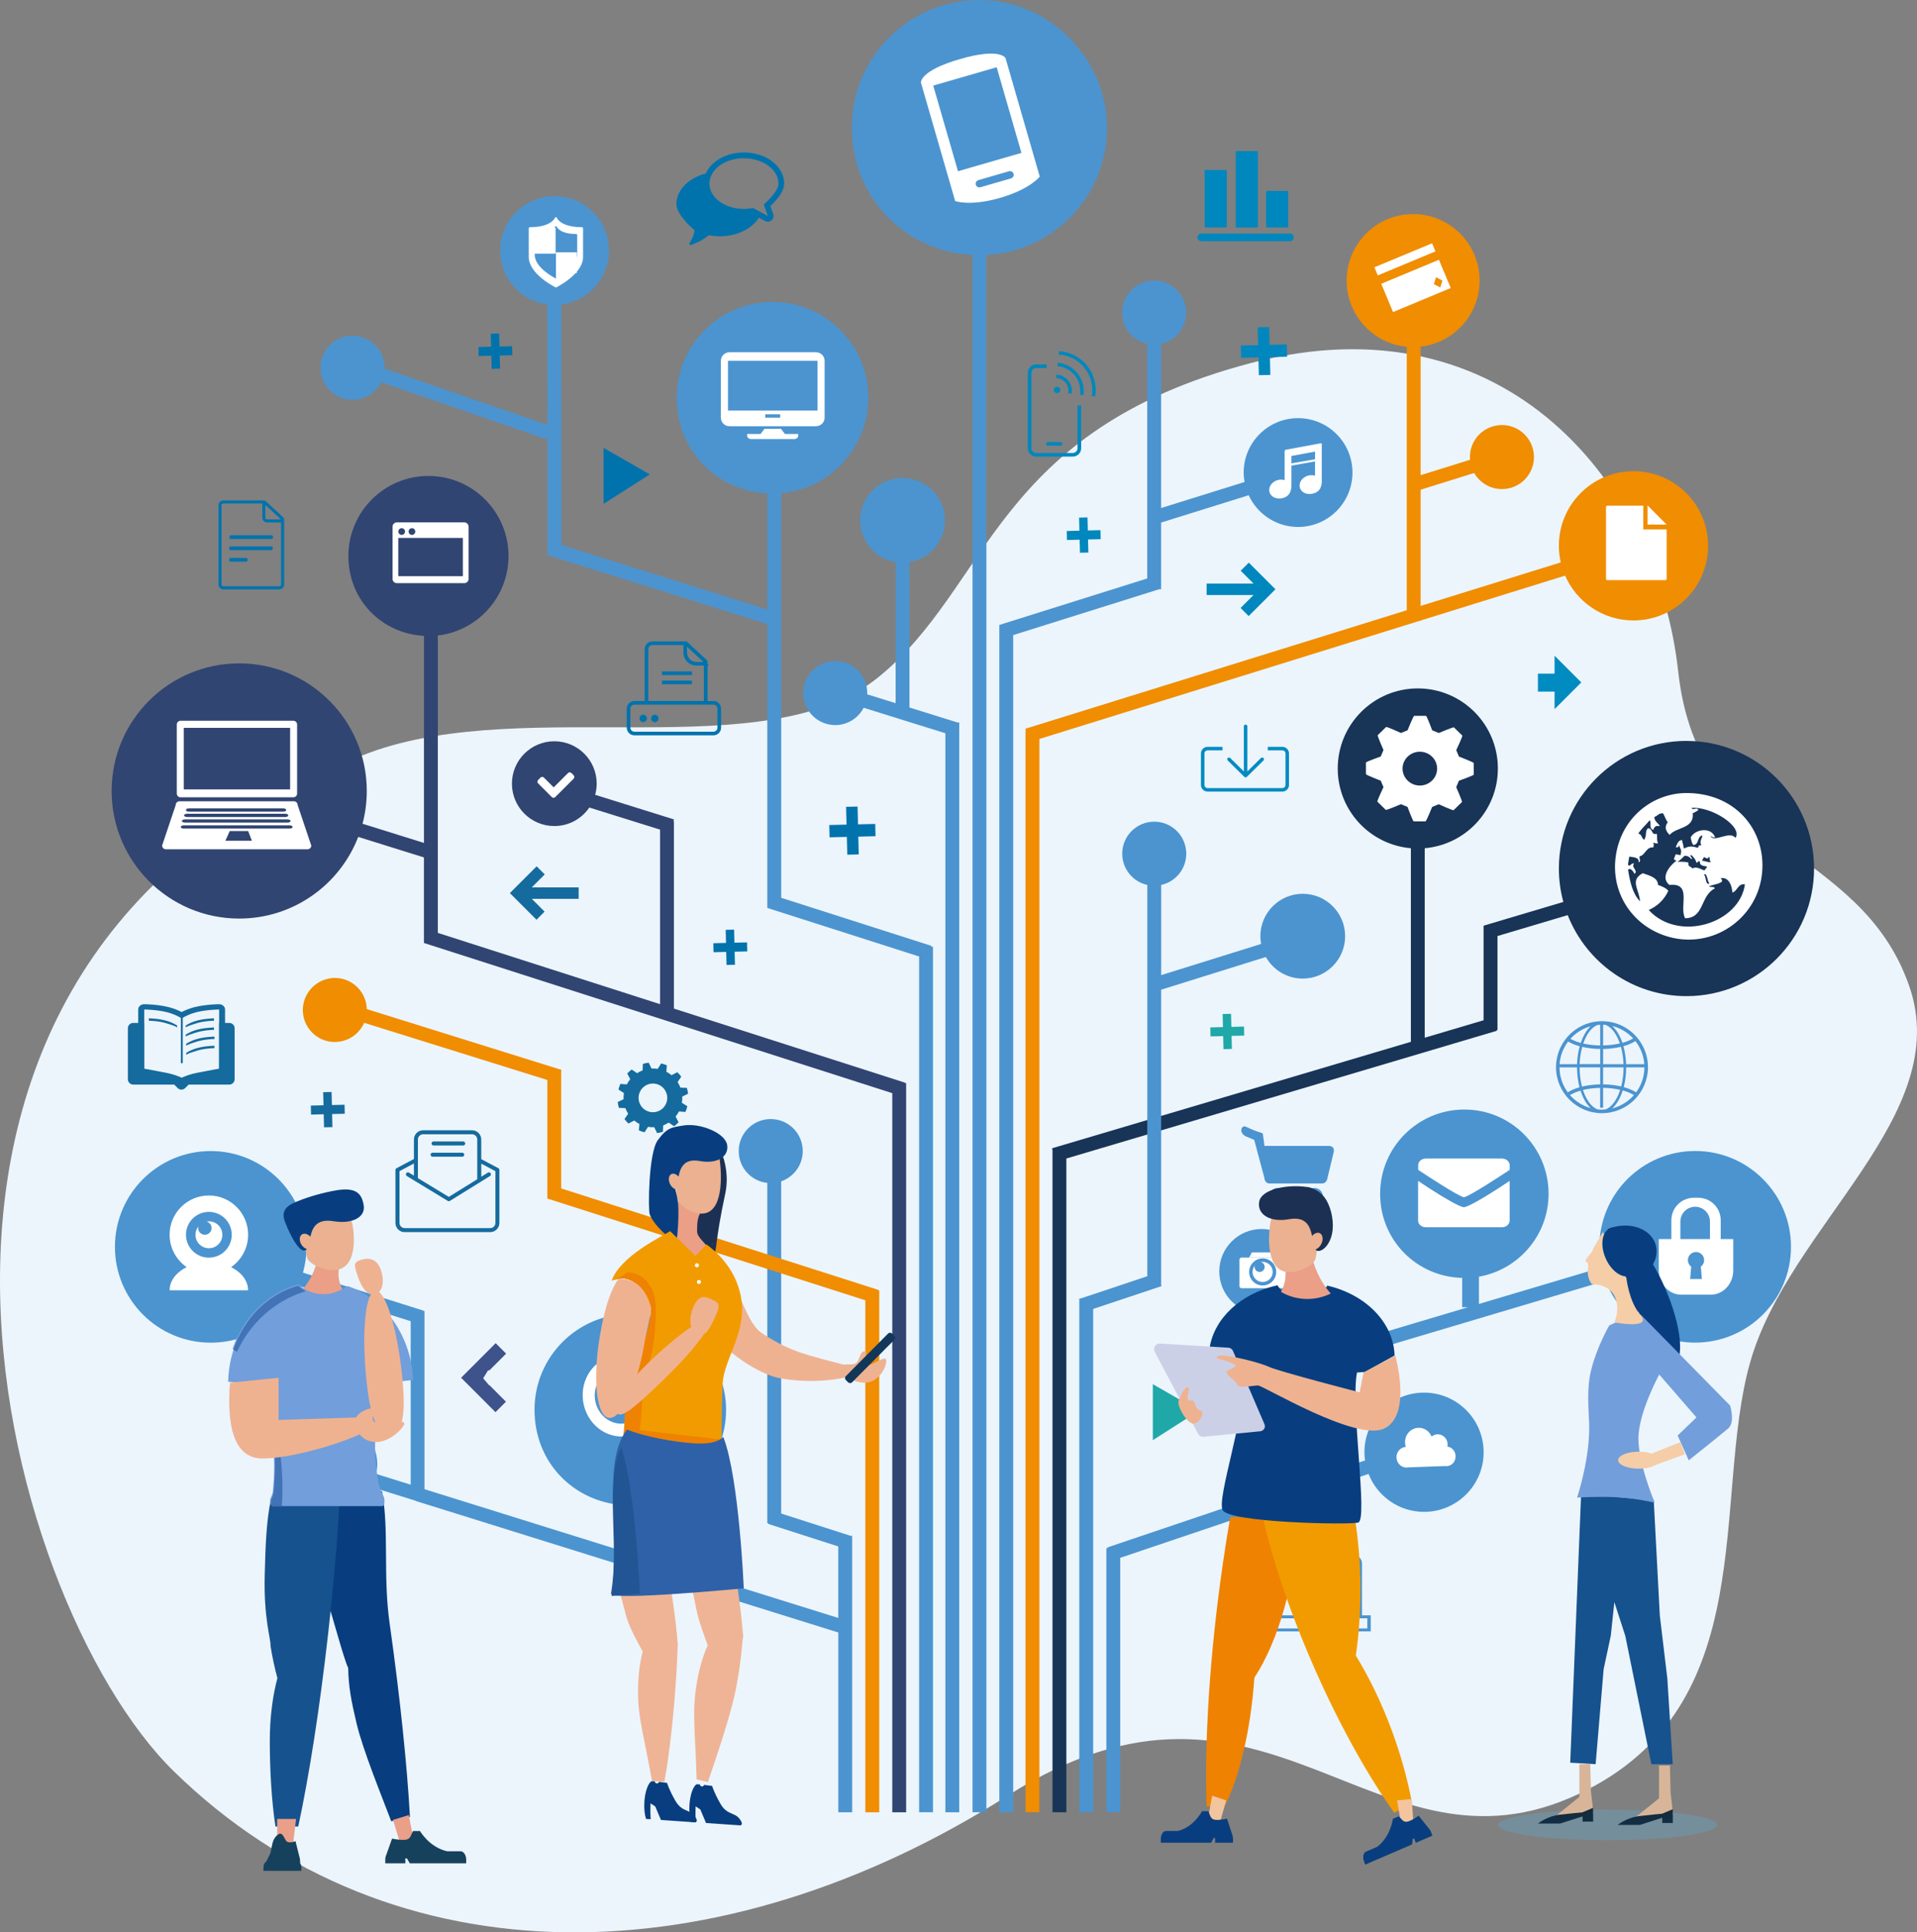 <?xml version="1.0" encoding="UTF-8"?><svg xmlns="http://www.w3.org/2000/svg" xmlns:xlink="http://www.w3.org/1999/xlink" viewBox="0 0 640 644.99"><rect x="0" y="0" width="640" height="644.99" fill="#808080" stroke="none"/><defs><style>.cls-1{fill:#ea9f86;}.cls-2{fill:#f5cda7;}.cls-3{fill:#efb495;}.cls-4{fill:#2f61a8;}.cls-5{fill:url(#Dégradé_sans_nom_5);}.cls-6{fill:#5baedc;opacity:.3;}.cls-7,.cls-8{fill:#0087bd;}.cls-7,.cls-9,.cls-10{mix-blend-mode:multiply;}.cls-11{fill:#20a8a8;}.cls-12{fill:#ecf5fc;}.cls-13{fill:#083e7f;}.cls-14{fill:#ef8200;}.cls-15{fill:url(#Dégradé_sans_nom_5-2);}.cls-16{isolation:isolate;}.cls-17{fill:#13375b;}.cls-18{fill:#ea9f88;}.cls-19{fill:#729edb;}.cls-20{fill:#ebb190;}.cls-21{fill:#fff;}.cls-22{fill:#ccd0e7;}.cls-23{fill:#f2c59f;}.cls-24{fill:#0073ad;}.cls-9{fill:#3e528c;}.cls-10,.cls-25{fill:#4b94d0;}.cls-26{fill:#008bc1;}.cls-27{fill:#314572;}.cls-28{opacity:.7;}.cls-29{fill:#efb290;}.cls-30{fill:#16415d;}.cls-31{fill:#f29b00;}.cls-32{fill:#d8b598;}.cls-33{fill:#183457;}.cls-34{fill:#225593;}.cls-35{fill:#1c3054;}.cls-36{fill:#efb291;}.cls-37{fill:#156b9e;}.cls-38{fill:#16528e;}.cls-39{fill:#f08d00;}</style><linearGradient id="Dégradé_sans_nom_5" x1="549.27" y1="609.13" x2="549.27" y2="603.88" gradientUnits="userSpaceOnUse"><stop offset="0" stop-color="#132e47"/><stop offset="1" stop-color="#132a38"/></linearGradient><linearGradient id="Dégradé_sans_nom_5-2" x1="522.68" y1="608.67" x2="522.68" y2="603.42" xlink:href="#Dégradé_sans_nom_5"/></defs><g class="cls-16"><g id="_レイヤー_2"><g id="_レイヤー_1-2"><path class="cls-12" d="M58.02,591.22C-.08,534.42-60.37,318.69,123.4,251.22c52.73-19.36,132.25,5.2,169.75-25.1,37.51-30.31,38.53-82.26,124.25-104.89,85.72-22.63,136.12,41.18,142.86,102.8,6.75,61.63,60.42,57.44,77.1,104.96,15.25,43.46-40.14,80.16-53.05,125.69-12.91,45.53,4.44,114.92-57.12,144.04-68.58,32.44-103.85-54.62-190.63.54-95.9,60.96-205.27,63.59-278.55-8.05"/><path class="cls-25" d="M70.37,448.16c13.04,0,24.26-7.81,29.23-19.01l37.51,11.83v54.58l-11.57-3.61c.26-1.07.41-2.18.41-3.33,0-7.82-6.34-14.15-14.15-14.15s-14.15,6.34-14.15,14.15,6.34,14.15,14.15,14.15c5.01,0,9.4-2.61,11.92-6.54l15.04,4.69-.02.06,75.01,23.41.04-.12,66.09,20.63v60.01h4.63v-92.3h-.6l-23.11-7.42v-110.89c4.19-1.45,7.2-5.41,7.2-10.09,0-5.9-4.78-10.69-10.69-10.69s-10.69,4.78-10.69,10.69c0,5.52,4.18,10.05,9.54,10.62v113.59h.4l-.08.24,23.38,7.51v23.87l-67.3-21v-16.61c16.67-1.1,29.85-14.95,29.85-31.9s-14.32-31.98-31.98-31.98-31.98,14.32-31.98,31.98,12.99,30.59,29.48,31.87v15.33l-66.21-20.67v-59.49h-.32l.03-.09-40.28-12.7c.76-2.74,1.18-5.62,1.18-8.6,0-17.66-14.32-31.98-31.98-31.98s-31.98,14.32-31.98,31.98,14.32,31.98,31.98,31.98Z"/><path class="cls-39" d="M111.8,347.78c4.37,0,8.13-2.63,9.78-6.39l61.15,19.09v39.57l106.18,33.97v170.89h4.63v-174.18h-.24l.05-.15-106-33.9v-39.11l.14-.45-65.03-20.3c-.15-5.77-4.86-10.4-10.67-10.4s-10.69,4.78-10.69,10.69,4.78,10.69,10.69,10.69Z"/><path class="cls-25" d="M324.68,85.12v519.78h4.63V85.12c22.45-1.2,40.28-19.78,40.28-42.53S350.52,0,327,0s-42.59,19.07-42.59,42.59,17.83,41.32,40.28,42.53Z"/><path class="cls-25" d="M310.89,316l.09-.28-50.17-16.05v-94.58l.05-.17-.05-.02v-40.29c16.3-1.47,29.08-15.16,29.08-31.84,0-17.66-14.32-31.98-31.98-31.98s-31.98,14.32-31.98,31.98,13.39,31.03,30.24,31.93v38.75l-68.71-21.54-.11-80.26c8.99-1.09,15.96-8.73,15.96-18.01,0-10.03-8.13-18.16-18.16-18.16s-18.16,8.13-18.16,18.16c0,9.21,6.86,16.79,15.74,17.98l.05,40.23-54.4-18.81c0-.1.01-.19.01-.29,0-5.9-4.78-10.69-10.69-10.69s-10.69,4.78-10.69,10.69,4.78,10.69,10.69,10.69c4.17,0,7.78-2.4,9.54-5.89l55.33,19.13.21-.6.05,38.42h.04s-.24.76-.24.76l73.53,23.05v94.66h.16l-.04.12,50.57,16.17v285.63h4.63v-288.9h-.6Z"/><path class="cls-25" d="M319.6,241.13l-15.97-4.98v-48.51c6.71-1.11,11.84-6.92,11.84-13.95,0-7.82-6.34-14.15-14.15-14.15s-14.15,6.34-14.15,14.15c0,7.02,5.12,12.84,11.84,13.95v47.07l-9.49-2.96c0-.14.02-.28.02-.42,0-5.9-4.78-10.69-10.69-10.69s-10.69,4.78-10.69,10.69,4.78,10.69,10.69,10.69c4.13,0,7.71-2.35,9.49-5.78l27.28,8.51v360.16h4.63V241.13h-.64Z"/><path class="cls-27" d="M119.58,279.34l21.95,6.85v28.27h.06l-.09.28,156.39,50.14v240.03h4.63v-243.39h-.35l.04-.12-77.22-24.75v-62.51h-.17l.2-.63-26.32-8.22c.32-1.19.51-2.43.51-3.72,0-7.82-6.34-14.15-14.15-14.15s-14.15,6.34-14.15,14.15,6.34,14.15,14.15,14.15c4.86,0,9.14-2.45,11.69-6.18l23.61,7.37v58.26l-74.19-23.79v-99.26c13.28-1.55,23.6-12.83,23.6-26.53,0-14.76-11.97-26.73-26.73-26.73s-26.73,11.97-26.73,26.73,11.17,25.87,25.23,26.65v69.11l-20.51-6.4c.92-3.49,1.42-7.15,1.42-10.94,0-23.52-19.07-42.59-42.59-42.59s-42.59,19.07-42.59,42.59,19.07,42.59,42.59,42.59c18.11,0,33.58-11.31,39.73-27.25Z"/><path class="cls-33" d="M563.03,247.3c-23.52,0-42.59,19.07-42.59,42.59,0,3.86.52,7.6,1.49,11.16l-26.41,7.86v.05s-.22,0-.22,0v31.58l-19.65,5.83v-63.25c13.68-1.18,24.42-12.63,24.42-26.61,0-14.76-11.97-26.73-26.73-26.73s-26.73,11.97-26.73,26.73c0,13.98,10.74,25.44,24.42,26.61v64.62l-119.81,35.54.2.68h-.04v220.94h4.63v-218.21l143.66-42.62-.07-.22h.34v-31.42l23.45-6.98c6.21,15.83,21.62,27.04,39.65,27.04,23.52,0,42.59-19.07,42.59-42.59s-19.07-42.59-42.59-42.59Z"/><path class="cls-25" d="M364.96,436.9l22.83-7.62-.13-.4v-98.54l34.95-10.91c2.43,4.3,7.03,7.2,12.32,7.2,7.82,0,14.15-6.34,14.15-14.15s-6.34-14.15-14.15-14.15-14.15,6.34-14.15,14.15c0,.89.09,1.75.25,2.59l-33.36,10.41v-30.1c4.79-1.06,8.37-5.32,8.37-10.43,0-5.9-4.78-10.69-10.69-10.69s-10.69,4.78-10.69,10.69c0,5.11,3.58,9.37,8.37,10.43v130.6l-22.26,7.43h0s-.44,0-.44,0v171.48h4.63v-168Z"/><path class="cls-25" d="M338.26,211.98l48.72-15.3h.67v-22.26l29.23-9.12c2.87,6.24,9.17,10.59,16.49,10.59,10.03,0,18.16-8.13,18.16-18.16s-8.13-18.16-18.16-18.16-18.16,8.13-18.16,18.16c0,1.08.11,2.13.29,3.15l-27.85,8.69v-54.79c4.79-1.06,8.37-5.32,8.37-10.43,0-5.9-4.78-10.69-10.69-10.69s-10.69,4.78-10.69,10.69c0,5.11,3.58,9.37,8.37,10.43v78.3l-48.93,15.37.03.09h-.48v396.38h4.63V211.98Z"/><path class="cls-39" d="M545.34,157.27c-13.76,0-24.91,11.15-24.91,24.91,0,1.91.23,3.76.64,5.54l-46.79,14.53v-38.79l17.89-5.58c1.84,3.21,5.3,5.37,9.26,5.37,5.9,0,10.69-4.78,10.69-10.69s-4.78-10.69-10.69-10.69-10.69,4.78-10.69,10.69c0,.3.02.6.05.9l-16.51,5.15v-42.91c11.08-1.24,19.7-10.64,19.7-22.05,0-12.26-9.94-22.2-22.2-22.2s-22.2,9.94-22.2,22.2c0,11.54,8.81,21.02,20.07,22.09v87.95l-127.36,39.56.2.63h-.11v361.01h4.63V246.65l126.83-39.4h.45v-.14l48.23-14.98c3.84,8.8,12.61,14.96,22.83,14.96,13.76,0,24.91-11.15,24.91-24.91s-11.15-24.91-24.91-24.91Z"/><polygon class="cls-24" points="201.52 149.5 216.94 158.34 201.52 168.18 201.52 149.5"/><polygon class="cls-37" points="193.19 296.19 177.54 296.19 181.87 291.86 179.16 289.16 172.92 295.39 172.92 295.39 170.22 298.1 179.12 306.99 181.82 304.29 177.54 300.01 193.19 300.01 193.19 296.19"/><polygon class="cls-11" points="384.88 462.01 400.29 470.86 384.88 480.7 384.88 462.01"/><polygon class="cls-8" points="402.84 198.61 418.49 198.61 414.17 202.93 416.87 205.63 423.11 199.4 423.11 199.4 425.81 196.69 416.92 187.8 414.21 190.5 418.49 194.78 402.84 194.78 402.84 198.61"/><polygon class="cls-9" points="165.42 471.36 168.91 467.86 163.39 462.34 163.26 462.34 161.31 460.05 162.94 457.4 163.39 457.4 168.97 451.82 165.48 448.33 157.43 456.38 157.43 456.38 153.94 459.87 165.42 471.36"/><polygon class="cls-26" points="519 224.85 513.44 224.85 513.44 230.85 519 230.85 519 236.7 527.92 227.78 519 218.86 519 224.85"/><path class="cls-25" d="M454.72,521.88c0-1.57-1.33-2.9-2.9-2.9h-26.84c-1.57,0-2.9,1.33-2.9,2.9v17.29h-2.69v5.36h38.24v-5.36h-2.91v-17.29ZM423.35,521.88c0-.9.73-1.63,1.63-1.63h26.84c.9,0,1.63.73,1.63,1.63v17.29h-12.44v1.34h-5.02v-1.34h-12.66v-17.29ZM456.49,540.16v3.39h-36.05v-3.39h14.7v1.34h6.64v-1.34h14.71Z"/><path class="cls-24" d="M88.77,167.32c-.19-.17-.44-.27-.69-.27h-13.55c-.88,0-1.59.71-1.59,1.59v26.49c0,.88.71,1.59,1.59,1.59h18.74c.88,0,1.59-.71,1.59-1.59v-21.73c0-.28-.12-.56-.33-.75l-5.76-5.32ZM88.6,168.55l5.2,4.81h-4.64c-.31,0-.57-.26-.57-.57v-4.25ZM93.27,195.69h-18.74c-.31,0-.57-.26-.57-.57v-26.49c0-.31.26-.57.57-.57h13.05v4.73c0,.88.71,1.59,1.59,1.59h4.67v20.74c0,.31-.26.57-.57.57Z"/><path class="cls-24" d="M90.69,178.66h-13.62c-.26,0-.48.28-.48.62s.21.62.48.62h13.62c.26,0,.48-.28.48-.62s-.21-.62-.48-.62Z"/><path class="cls-24" d="M90.59,182.39h-13.62c-.26,0-.48.28-.48.62s.21.62.48.62h13.62c.26,0,.48-.28.48-.62s-.21-.62-.48-.62Z"/><path class="cls-24" d="M82.2,186.23h-5.22c-.26,0-.48.28-.48.62s.21.62.48.62h5.22c.26,0,.48-.28.48-.62s-.21-.62-.48-.62Z"/><path class="cls-37" d="M144.74,382.34h9.91c.37,0,.67-.3.67-.67s-.3-.67-.67-.67h-9.91c-.37,0-.67.3-.67.67s.3.67.67.67Z"/><path class="cls-37" d="M144.42,386.09h9.91c.37,0,.67-.3.67-.67s-.3-.67-.67-.67h-9.91c-.37,0-.67.3-.67.67s.3.67.67.67Z"/><path class="cls-37" d="M135.1,411.26h28.55c1.7,0,3.08-1.38,3.08-3.08v-17.67c0-.25-.14-.48-.36-.59l-5.7-3.02v-6.56c0-1.7-1.38-3.08-3.08-3.08h-16.32c-1.7,0-3.08,1.38-3.08,3.08v6.51l-5.81,3.08c-.22.12-.36.34-.36.59v17.67c0,1.7,1.38,3.08,3.08,3.08ZM141.27,378.6h16.32c.96,0,1.74.78,1.74,1.74v13.27l-9.5,5.89-10.31-6.26v-12.9c0-.96.78-1.74,1.74-1.74ZM133.36,390.91l4.83-2.56v4.06l-1.66-1.01c-.32-.19-.73-.09-.92.22-.19.32-.09.73.22.92l13.66,8.3c.11.06.23.1.35.1s.24-.03.35-.1l13.39-8.3c.31-.19.41-.61.22-.92-.19-.31-.61-.41-.92-.22l-2.2,1.37v-4.36l4.72,2.5v17.27c0,.96-.78,1.74-1.74,1.74h-28.55c-.96,0-1.74-.78-1.74-1.74v-17.27Z"/><path class="cls-24" d="M238.17,233.98h-1.95v-11.82h.41c-.13-.23-.27-.45-.41-.67v-.67c0-.17-.07-.33-.2-.45l-6.59-6.11c-.11-.1-.26-.16-.41-.16h-11.24c-1.41,0-2.56,1.15-2.56,2.56v17.31h-3.42c-1.41,0-2.56,1.15-2.56,2.56v6.35c0,1.41,1.15,2.56,2.56,2.56h26.38c1.41,0,2.56-1.15,2.56-2.56v-6.35c0-1.41-1.15-2.56-2.56-2.56ZM234.84,220.94h-2.32c-1.73,0-3.14-1.41-3.14-3.14v-1.91l5.46,5.06ZM216.44,216.66c0-.74.6-1.34,1.34-1.34h10.38v2.47c0,2.41,1.96,4.36,4.36,4.36h2.47v11.82h-18.56v-17.31ZM239.52,242.89c0,.74-.6,1.34-1.34,1.34h-26.38c-.74,0-1.34-.6-1.34-1.34v-6.35c0-.74.6-1.34,1.34-1.34h26.38c.74,0,1.34.6,1.34,1.34v6.35Z"/><path class="cls-24" d="M214.74,238.55c-.69,0-1.25.56-1.25,1.25s.56,1.25,1.25,1.25,1.24-.56,1.24-1.25-.56-1.25-1.24-1.25Z"/><path class="cls-24" d="M218.61,238.55c-.69,0-1.24.56-1.24,1.25s.56,1.25,1.24,1.25,1.25-.56,1.25-1.25-.56-1.25-1.25-1.25Z"/><rect class="cls-24" x="221" y="224.11" width="10.01" height="1.22"/><rect class="cls-24" x="221" y="227.17" width="10.01" height="1.22"/><path class="cls-25" d="M547.05,346.93c-2.94-3.86-7.39-6.07-12.22-6.07s-9.36,2.25-12.3,6.17h0s-.11.16-.11.16c-1.92,2.64-2.94,5.76-2.94,9.02,0,8.47,6.89,15.35,15.35,15.35s15.35-6.89,15.35-15.35c0-3.36-1.07-6.55-3.09-9.23l-.04-.05ZM539.15,342.71c2.21.71,4.24,1.97,5.87,3.66l.22.23-.27.16c-.33.19-.68.36-1.06.53-.62.27-1.3.52-2.03.73l-.22.06-.08-.22c-.29-.82-.62-1.59-.99-2.29-.5-.96-1.07-1.78-1.69-2.46l-.62-.68.87.28ZM535.21,342.03h.25c.13.02.25.02.38.03h.06c1.47.49,2.82,1.84,3.9,3.9.33.62.63,1.31.9,2.05l.09.26-.27.06c-1.58.35-3.28.55-5.06.6h-.25s0-6.91,0-6.91ZM535.21,350.13h.24c1.92-.06,3.76-.28,5.47-.67l.23-.05.06.23c.44,1.66.71,3.44.79,5.31v.26s-6.79,0-6.79,0v-5.07ZM535.21,356.27h6.82v.25c-.03,2.07-.27,4.06-.73,5.89l-.06.23-.23-.05c-1.74-.39-3.61-.61-5.57-.65h-.24v-5.67ZM533.4,342.11h.06c.17-.03.34-.04.51-.05l.26-.02v6.91h-.25c-1.8-.04-3.52-.24-5.13-.58l-.27-.06.09-.26c.27-.75.57-1.45.91-2.08,1.06-2.02,2.38-3.35,3.82-3.86ZM527.38,355.2v-.26c.09-1.86.36-3.63.8-5.28l.06-.23.23.05c1.73.38,3.59.6,5.53.63h.24v5.07h-6.85ZM534.23,356.27v5.67h-.24c-1.98.06-3.86.29-5.6.69l-.23.05-.06-.23c-.46-1.85-.71-3.85-.73-5.94v-.25s6.87,0,6.87,0ZM524.5,346.51c1.56-1.66,3.5-2.93,5.64-3.68l.88-.31-.62.7c-.58.65-1.11,1.44-1.58,2.34-.37.71-.71,1.49-1,2.32l-.08.22-.22-.06c-.78-.22-1.51-.48-2.16-.77-.27-.12-.54-.25-.79-.38l-.28-.15.22-.23ZM520.7,354.93c.23-2.56,1.16-5.02,2.69-7.1l.13-.17.19.11c.37.21.76.4,1.17.58.69.3,1.46.58,2.28.81l.23.07-.06.23c-.46,1.72-.73,3.57-.81,5.51v.23h-5.83l.02-.27ZM523.59,364.47l-.19.12-.13-.19c-1.65-2.32-2.55-5.04-2.61-7.89v-.25s5.84,0,5.84,0v.24c.03,2.17.28,4.24.77,6.17l.06.23-.22.07c-.73.22-1.41.47-2.03.74-.53.23-1.02.49-1.46.76ZM530.13,369.58c-2.21-.78-4.21-2.11-5.79-3.84l-.2-.22.26-.15c.35-.2.73-.39,1.13-.57.57-.25,1.21-.48,1.89-.69l.23-.07.08.22c.32.94.68,1.81,1.09,2.59.47.9,1.01,1.69,1.58,2.34l.62.7-.88-.31ZM535.9,370.33h-.06c-.34.04-.69.05-1.02.05-.45,0-.91-.02-1.36-.07h-.06c-1.43-.52-2.75-1.85-3.82-3.87-.38-.72-.72-1.51-1.01-2.37l-.09-.26.26-.06c1.62-.37,3.38-.58,5.23-.63h.25s0,6.62,0,6.62h.98v-6.63h.25c1.82.04,3.57.24,5.19.6l.27.06-.09.26c-.3.88-.64,1.69-1.02,2.42-1.09,2.06-2.44,3.41-3.9,3.89ZM545.29,365.75c-1.67,1.83-3.8,3.2-6.15,3.95l-.87.28.62-.68c.62-.68,1.19-1.5,1.69-2.46.42-.79.79-1.68,1.11-2.65l.07-.22.23.06c.75.22,1.45.47,2.09.75.41.18.8.38,1.16.58l.26.15-.2.22ZM548.99,356.52c-.06,2.85-.97,5.58-2.63,7.9l-.13.19-.19-.12c-.45-.28-.95-.54-1.49-.77-.68-.3-1.43-.57-2.23-.8l-.23-.07.06-.23c.48-1.91.73-3.97.75-6.11v-.24h6.1v.25ZM548.96,355.2h-6.08v-.23c-.09-1.95-.37-3.81-.83-5.54l-.06-.23.23-.07c.77-.23,1.5-.49,2.15-.78.51-.23,1-.47,1.44-.74l.19-.11.13.18c1.6,2.12,2.57,4.63,2.81,7.26l.02.27Z"/><path class="cls-8" d="M349.24,148.15c0,.34.27.61.61.61h4.21c.34,0,.61-.27.61-.61s-.27-.61-.61-.61h-4.21c-.34,0-.61.27-.61.61Z"/><path class="cls-7" d="M353.57,130.99c.47-.37.55-1.04.18-1.51s-1.04-.55-1.51-.18-.55,1.04-.18,1.51c.37.47,1.04.55,1.51.18Z"/><path class="cls-7" d="M357.76,131.42c.27-1.47-.06-3.05-1.06-4.32-1.01-1.28-2.48-1.98-3.99-2.05l-.12,1.14c1.21.04,2.41.59,3.21,1.62.8,1.02,1.06,2.3.82,3.48l1.14.13Z"/><path class="cls-7" d="M353.15,121.07l-.12,1.14c2.22.2,4.36,1.28,5.84,3.17,1.47,1.87,2.02,4.18,1.71,6.37l1.14.13c.35-2.48-.28-5.09-1.94-7.21-1.68-2.14-4.1-3.36-6.61-3.6Z"/><path class="cls-7" d="M353.57,117.2l-.12,1.14c3.29.2,6.48,1.74,8.67,4.53,2.15,2.74,2.91,6.14,2.38,9.33l1.14.13c.56-3.48-.27-7.18-2.62-10.17-2.39-3.04-5.86-4.73-9.45-4.96Z"/><path class="cls-8" d="M359.74,135.36v14.24c0,.88-.71,1.59-1.59,1.59h-12.21c-.88,0-1.59-.71-1.59-1.59v-25.16c0-.88.71-1.59,1.59-1.59h3.45c0-.41.02-.82.06-1.22h-3.51c-1.55,0-2.81,1.26-2.81,2.81v25.16c0,1.55,1.26,2.81,2.81,2.81h12.21c1.55,0,2.81-1.26,2.81-2.81v-14.3c-.35.04-.71.06-1.07.06-.05,0-.1,0-.15,0Z"/><path class="cls-26" d="M415.85,241.85c-.32,0-.58.26-.58.58v15.07l-4.55-4.49c-.23-.23-.6-.22-.83,0-.23.23-.22.6,0,.83l5.55,5.47c.11.11.26.17.41.17s.3-.06.41-.17l5.55-5.47c.23-.23.23-.6,0-.83-.23-.23-.6-.23-.83,0l-4.55,4.49v-15.07c0-.32-.26-.58-.58-.58Z"/><path class="cls-26" d="M428.12,249.28h-4.85v1.17h4.85c.58,0,1.05.47,1.05,1.05v10.5c0,.58-.47,1.05-1.05,1.05h-24.96c-.58,0-1.05-.47-1.05-1.05v-10.5c0-.58.47-1.05,1.05-1.05h4.98v-1.17h-4.98c-1.23,0-2.22,1-2.22,2.22v10.5c0,1.23,1,2.22,2.22,2.22h24.96c1.23,0,2.22-1,2.22-2.22v-10.5c0-1.23-1-2.22-2.22-2.22Z"/><rect class="cls-8" x="412.55" y="50.44" width="7.41" height="25.5" rx=".32" ry=".32"/><rect class="cls-8" x="402.16" y="56.73" width="7.41" height="19.2" rx=".32" ry=".32"/><rect class="cls-8" x="422.68" y="63.73" width="7.41" height="12.2" rx=".32" ry=".32"/><path class="cls-8" d="M430.64,80.52h-29.58c-.71,0-1.28-.57-1.28-1.28s.57-1.28,1.28-1.28h29.58c.71,0,1.28.57,1.28,1.28s-.57,1.28-1.28,1.28Z"/><path class="cls-25" d="M426.56,396.51c-1.55,0-2.81,1.26-2.81,2.81s1.26,2.81,2.81,2.81,2.81-1.26,2.81-2.81-1.26-2.81-2.81-2.81Z"/><path class="cls-25" d="M438.83,396.51c-1.55,0-2.81,1.26-2.81,2.81s1.26,2.81,2.81,2.81,2.81-1.26,2.81-2.81-1.26-2.81-2.81-2.81Z"/><path class="cls-25" d="M443.58,382.48h-21.44s-.3-2.6-.48-3.67c-.17-1.08.02-.03-5.78-2.76-1.36-.57-2.5,1.92,0,3.23l2.84,1.18,3.39,12.66s.07,1.91,1.81,1.91h17.45c1.46,0,1.74-1.53,1.74-1.53l2.01-8.34s1.03-2.68-1.55-2.68Z"/><path class="cls-24" d="M258.86,67.09c1.98-2.22,2.94-4.12,2.94-5.82,0-2.89-1.48-5.56-4.16-7.53-2.5-1.84-5.8-2.85-9.28-2.85s-6.78,1.01-9.28,2.85c-1.6,1.18-2.77,2.61-3.45,4.18-5.7,1.45-9.81,5.47-9.81,10.2,0,3.43,5.15,7.96,6.02,8.7.02.19.02.69-.33,1.68-.51,1.47-1.29,2.58-1.3,2.59-.11.16-.1.36.01.52.08.11.21.17.35.17.05,0,.1,0,.15-.03.08-.03,1.96-.71,3.18-1.38,1.02-.56,2.3-1.51,2.73-1.84.6.09,2.52.35,3.64.35,5.79,0,10.8-2.55,13.1-6.23l2.04,1.11c.29.16.61.24.92.24.45,0,.89-.15,1.24-.46.61-.51.83-1.35.57-2.1l-.94-2.68c.47-.44,1.06-1.03,1.65-1.69ZM254.97,68.2l1.37,3.9-4.89-2.67s-2.02.31-3.09.31c-6.36,0-11.52-3.79-11.52-8.46,0-1.37.44-2.65,1.22-3.8h0c.18-.26.37-.5.58-.74,0,0,.01-.02.02-.02.2-.23.42-.46.65-.67.01,0,.02-.02.03-.03.08-.07.15-.14.23-.21,0,0,0,0,.01-.01.16-.14.32-.27.49-.4,0,0,.02-.01.03-.02.08-.06.16-.12.24-.18.03-.02.06-.04.08-.06.24-.17.5-.33.76-.48.04-.03.09-.05.13-.08.08-.04.15-.09.23-.13.05-.03.11-.06.16-.09.12-.06.24-.12.37-.18.07-.03.13-.06.2-.09.07-.03.14-.06.21-.09.07-.03.15-.06.23-.1.06-.03.13-.05.19-.08.13-.05.26-.1.39-.15.06-.02.12-.04.19-.06.09-.03.18-.06.28-.09.06-.02.12-.04.18-.06.14-.04.28-.09.43-.12.04-.01.09-.02.13-.03.11-.03.23-.06.35-.09.06-.01.11-.03.17-.04.13-.03.26-.06.39-.08.03,0,.06-.01.09-.02.16-.03.32-.06.48-.08.05,0,.1-.01.15-.02.13-.02.26-.04.39-.05.04,0,.09-.01.13-.02.17-.02.34-.03.51-.05.04,0,.07,0,.11,0,.14,0,.28-.02.42-.02.05,0,.1,0,.15,0,.18,0,.35,0,.53,0,6.36,0,11.52,3.79,11.52,8.46,0,2.87-4.91,6.93-4.91,6.93Z"/><path class="cls-37" d="M76.54,341.43h-3.4v15.33s-12.49,2.98-12.49,2.98l-12.49-2.98v-15.33h-3.7c-.97,0-1.77.8-1.77,1.77v17.04c0,.97.8,1.77,1.77,1.77h13.69l1.17,1.17c.69.69,1.82.69,2.5,0l1.17-1.17h13.57c.97,0,1.77-.8,1.77-1.77v-17.04c0-.97-.8-1.77-1.77-1.77Z"/><path class="cls-37" d="M65.12,340.84c-1.18.37-2.27.92-3.11,1.44v.67c.67-.52,1.99-.89,3.54-1.38,2.58-.81,5.69-.87,5.89-.87v-.8h0s-3.42.02-6.32.94Z"/><path class="cls-37" d="M73.14,335.18s-4.53.03-8.38,1.03c-1.57.41-3,1.01-4.12,1.59-1.11-.58-2.55-1.18-4.12-1.59-3.85-1.01-8.38-1.03-8.38-1.03-1.1,0-2,.8-2,1.77v19.81c0,.97.9,1.77,2,1.77,0,0,1.8.26,7,1.3,2.46.49,4.26,1.25,5.5,1.96,1.24-.7,3.03-1.46,5.5-1.96,5.2-1.04,7-1.3,7-1.3,1.1,0,2-.8,2-1.77v-19.81c0-.97-.9-1.77-2-1.77ZM73.14,356.76h-.17l-.16.02c-.08.01-1.91.28-7.11,1.32-2.09.42-3.75,1.01-5.05,1.63-1.3-.62-2.97-1.21-5.05-1.63-5.2-1.04-7.04-1.31-7.11-1.32l-.16-.02h-.17v-19.81c.27,0,4.39.06,7.81.96,1.86.49,3.46,1.27,4.41,1.84v15.12h.63v-15.16c.96-.57,2.53-1.32,4.34-1.8,3.42-.9,7.54-.96,7.81-.96v19.81Z"/><path class="cls-37" d="M65.12,343.89c-1.18.37-2.27.92-3.11,1.44v.67c.67-.52,1.99-.89,3.54-1.38,2.58-.81,5.69-.87,5.89-.87v-.8h0s-3.42.02-6.32.94Z"/><path class="cls-37" d="M65.28,346.94c-1.18.37-2.27.92-3.11,1.44v.67c.67-.52,1.99-.89,3.54-1.38,2.58-.81,5.69-.87,5.89-.87v-.8h0s-3.42.02-6.32.94Z"/><path class="cls-37" d="M65.28,349.99c-1.18.37-2.27.92-3.11,1.44v.67c.67-.52,1.99-.89,3.54-1.38,2.58-.81,5.69-.87,5.89-.87v-.8h0s-3.42.02-6.32.94Z"/><path class="cls-37" d="M56.01,340.84c1.18.37,2.27.92,3.11,1.44v.67c-.67-.52-1.99-.89-3.54-1.38-2.58-.81-5.69-.87-5.89-.87v-.8h0s3.42.02,6.32.94Z"/><path class="cls-21" d="M194.65,76.23c0-.22-.16-.4-.36-.4-7.15,0-8.36-3.07-8.37-3.1-.05-.15-.18-.25-.33-.26h0c-.14,0-.27.1-.33.25-.01.03-1.25,3.11-8.37,3.11-.2,0-.36.18-.36.4v9.56c0,5.63,8.56,9.94,8.92,10.12.05.02.09.03.15.03.05,0,.1-.01.14-.03.23-.12,3.81-1.92,6.37-4.68l.47-.12v-.41c1.2-1.44,2.08-3.1,2.08-4.91v-9.56ZM185.7,92.92s-.08.03-.11.03h0l.12-.03s0,0,0,0ZM192.69,84.99c0,.33-.04.66-.11.98v-1.76h-6.98v8.73s-.08,0-.11-.03c-.28-.14-6.98-3.51-6.98-7.92v-.33h6.98v-8.73l-.37.1c.16-.21.22-.35.22-.36.04-.12.15-.19.26-.19h0c.11,0,.22.08.26.2,0,.02.96,2.43,6.56,2.43.15,0,.28.14.28.32v6.58Z"/><path class="cls-37" d="M226.69,370.95c-.32.63-.71,1.2-1.14,1.73l1,1.92c-.47.49-.97.92-1.5,1.32l-1.79-1.22c-.58.37-1.21.68-1.85.93l-.09,2.16c-.63.19-1.29.32-1.96.4l-.94-1.95c-.68.03-1.38,0-2.07-.12l-1.16,1.82c-.32-.08-.64-.17-.96-.27-.32-.11-.63-.23-.94-.36l.17-2.16c-.62-.32-1.2-.71-1.73-1.14l-1.92,1c-.48-.46-.93-.96-1.32-1.49l1.23-1.79c-.38-.58-.69-1.2-.93-1.85l-2.16-.09c-.19-.63-.33-1.29-.41-1.95l1.96-.94c-.03-.68,0-1.37.12-2.07l-1.82-1.16c.08-.32.16-.64.27-.96.11-.32.23-.63.36-.93l2.16.17c.33-.62.71-1.2,1.14-1.73l-1-1.92c.46-.49.96-.93,1.49-1.32l1.79,1.22c.58-.37,1.2-.68,1.85-.93l.09-2.17c.63-.19,1.29-.32,1.95-.4l.93,1.95c.69-.03,1.38,0,2.07.12l1.16-1.82c.32.08.64.17.96.27.32.1.63.23.93.36l-.16,2.16c.62.32,1.2.7,1.73,1.14l1.92-1c.49.46.93.96,1.32,1.5l-1.22,1.79c.37.58.68,1.21.93,1.85l2.16.1c.19.64.33,1.29.41,1.95l-1.95.94c.03.68,0,1.38-.12,2.07l1.82,1.16c-.08.32-.17.64-.27.97-.11.32-.23.62-.36.93l-2.16-.16ZM222.52,367.96c.83-2.51-.52-5.21-3.03-6.05-2.51-.83-5.21.52-6.05,3.03-.83,2.51.52,5.21,3.03,6.05,2.5.84,5.21-.52,6.05-3.02M233.77,386.46c-.11.29-.22.57-.36.84h-1.62c-.34.53-.75.98-1.22,1.37l.17,1.61c-.52.33-1.07.6-1.65.79l-1.15-1.14c-.59.12-1.21.16-1.83.1l-1.02,1.26c-.29-.07-.59-.14-.88-.25-.29-.1-.57-.22-.84-.36v-1.62c-.53-.34-.98-.75-1.37-1.22l-1.61.17c-.32-.52-.59-1.07-.79-1.65l1.14-1.15c-.13-.59-.16-1.2-.1-1.83l-1.26-1.01c.07-.3.15-.59.25-.89.1-.29.23-.57.36-.84h1.62c.34-.54.76-.99,1.22-1.37l-.16-1.62c.51-.33,1.07-.59,1.64-.79l1.15,1.14c.59-.12,1.2-.16,1.82-.1l1.02-1.26c.29.07.59.15.88.25.29.1.57.23.84.36v1.62c.52.34.98.76,1.37,1.22l1.61-.17c.33.52.59,1.07.79,1.65l-1.14,1.15c.12.59.16,1.2.1,1.83l1.26,1.02c-.06.29-.15.59-.25.88M229.3,384.88c.5-1.44-.25-3.01-1.69-3.51-1.44-.5-3.01.25-3.51,1.69-.5,1.44.25,3.01,1.69,3.51,1.43.5,3.01-.25,3.51-1.69"/><path class="cls-10" d="M374,519.97l49.17-16.6h.37v-.13l33.36-11.27c2.9,7.41,10.09,12.66,18.52,12.66,10.99,0,19.9-8.91,19.9-19.9s-8.91-19.9-19.9-19.9-19.9,8.91-19.9,19.9c0,.93.09,1.84.21,2.74l-32.2,10.87v-37.34l112.51-33.51c4.57,12.07,16.23,20.65,29.91,20.65,17.66,0,31.98-14.32,31.98-31.98s-14.32-31.98-31.98-31.98-31.98,14.32-31.98,31.98c0,2.36.26,4.67.75,6.88l-40.97,12.2v-9.11c13.2-2.31,23.25-13.81,23.25-27.67,0-15.53-12.59-28.12-28.12-28.12s-28.12,12.59-28.12,28.12,12.2,27.69,27.39,28.08v9.78h1.99l-66.61,19.84v-17.84c6.71-1.11,11.83-6.92,11.83-13.95,0-7.82-6.34-14.15-14.15-14.15s-14.15,6.34-14.15,14.15c0,7.02,5.12,12.84,11.84,13.95v61.57l-49.16,16.6.09.26h-.46v88.12h4.63v-84.93Z"/><path class="cls-24" d="M286.3,269.21l.15,5.94,5.75-.14.1,4.1-5.75.14.15,5.94-3.83.09-.15-5.94-5.77.14-.1-4.1,5.77-.14-.15-5.94,3.83-.09Z"/><path class="cls-8" d="M423.71,109.16l.15,5.94,5.75-.14.1,4.1-5.75.14.15,5.94-3.83.09-.15-5.94-5.77.14-.1-4.1,5.77-.14-.15-5.94,3.83-.09Z"/><path class="cls-11" d="M410.99,338.39l.11,4.36,4.22-.1.07,3.01-4.22.1.11,4.36-2.81.07-.11-4.36-4.23.11-.07-3.01,4.23-.11-.11-4.36,2.81-.07Z"/><path class="cls-24" d="M245.08,310.29l.11,4.36,4.22-.1.07,3.01-4.22.1.11,4.36-2.81.07-.11-4.36-4.23.11-.07-3.01,4.23-.11-.11-4.36,2.81-.07Z"/><path class="cls-37" d="M110.7,364.48l.11,4.36,4.22-.1.07,3.01-4.22.1.11,4.36-2.81.07-.11-4.36-4.23.11-.07-3.01,4.23-.11-.11-4.36,2.81-.07Z"/><path class="cls-8" d="M363.07,172.7l.11,4.36,4.22-.1.07,3.01-4.22.1.11,4.36-2.81.07-.11-4.36-4.23.11-.07-3.01,4.23-.11-.11-4.36,2.81-.07Z"/><path class="cls-24" d="M166.66,111.3l.11,4.36,4.22-.1.07,3.01-4.22.1.11,4.36-2.81.07-.11-4.36-4.23.11-.07-3.01,4.23-.11-.11-4.36,2.81-.07Z"/><path class="cls-21" d="M469.34,482.95c-.12-.36-.21-.73-.24-1.13-.25-2.63,1.6-4.97,4.13-5.23,2.06-.21,3.94,1.02,4.71,2.89.53-.44,1.2-.71,1.94-.74,1.82-.06,3.34,1.39,3.41,3.26.01.29-.02.57-.08.84,1.5.18,2.69,1.5,2.75,3.15.07,1.81-1.27,3.33-2.97,3.39-.2,0-.4,0-.59-.04l-12.06.43c-.2.05-.41.07-.62.08-1.86.07-3.43-1.43-3.5-3.34-.07-1.87,1.31-3.44,3.12-3.57Z"/><path class="cls-21" d="M320.49,19.72c-13.62,3.93-13.03,7.86-13.03,7.86l11.42,39.52s4.91,1.86,15-1.05c10.09-2.91,13.25-7.11,13.25-7.11l-11.42-39.52s-1.6-3.64-15.21.3ZM337.54,59.54l-10.23,2.96c-.65.19-1.34-.19-1.53-.84s.19-1.34.84-1.53l10.23-2.96c.65-.19,1.34.19,1.53.84s-.19,1.34-.84,1.53ZM341.01,51.03l-21.18,6.12-8.26-28.58,21.18-6.12,8.26,28.58Z"/><path class="cls-21" d="M456.03,254.54v3.87c0,.26,4.94,2.17,4.94,2.17l.91,2.15s-2.23,4.67-2.03,4.86l2.8,2.73c.19.18,5.05-1.89,5.05-1.89l2.2.89s1.8,4.84,2.07,4.84h3.95c.27,0,2.21-4.83,2.21-4.83l2.2-.89s4.77,2.18,4.96,1.99l2.8-2.74c.18-.18-1.93-4.95-1.93-4.95l.91-2.15s4.95-1.76,4.95-2.03v-3.87c0-.26-4.94-2.16-4.94-2.16l-.91-2.15s2.22-4.67,2.03-4.86l-2.79-2.74c-.19-.18-5.06,1.88-5.06,1.88l-2.2-.89s-1.8-4.84-2.07-4.84h-3.95c-.27,0-2.21,4.83-2.21,4.83l-2.2.89s-4.77-2.18-4.96-1.99l-2.8,2.73c-.19.18,1.92,4.95,1.92,4.95l-.91,2.16s-4.94,1.76-4.94,2.02ZM474.02,250.91c3.18,0,5.77,2.53,5.77,5.64,0,3.11-2.59,5.65-5.77,5.65-3.18,0-5.77-2.54-5.77-5.65,0-3.11,2.59-5.64,5.77-5.64Z"/><path class="cls-21" d="M504,394.17v13.25c0,1.22-1.15,2.21-2.56,2.21h-12.72s-12.72,0-12.72,0c-1.41,0-2.56-1-2.56-2.21v-13.25c2.65,1.77,12.67,8.41,15.27,8.79,2.6-.38,12.63-7.01,15.27-8.79Z"/><path class="cls-21" d="M476.01,386.7h12.72s12.72,0,12.72,0c1.41,0,2.56,1,2.56,2.21v1.57c-2.71,1.8-13.13,8.65-15.27,9.15-2.14-.5-12.57-7.35-15.27-9.15v-1.57c0-1.22,1.15-2.21,2.56-2.21Z"/><path class="cls-21" d="M563.56,264.7c16.81.29,26.71,13.63,24.55,28.04-2.14,14.26-16.35,23.85-30.66,20.05-13.02-3.47-21.09-16.28-17.36-30.24,2.9-10.86,12.62-18.04,23.47-17.85ZM551.97,282.86c-2.43-.28-2.63,2.6-4.6,2.97-.19.57.65,1.81-.34,1.99.33-1.6-1.46-1.68-3.09-1.89-.15.88-.3,1.77-.45,2.65.75,1.06.97-.72,2.1-.33-1.3,1.16,1.5,2.32.1,3.43-.3-.58-1.21-2.22-2.16-1.39.66,4.01,1.45,7.91,4,10.57-.26-4.02-3.54-7,.91-9.4,2.38.83,5.04,1.47,5.12,3.93,1.38.48,2.68,1.01,3.42,1.95-1.46,3.14-3.74,5.13-6.54,6.4,9.88,10.85,30.27,4.55,32.11-8.54-2.33-.42-2.47,2.27-4.2,2.7-.1-2.27-1.23-5.34-3.96-4.76.39.21.6.54.49,1.11-1.15.97-3.03.93-4.37,1.65.55.29,2.01-.07,1.94.67-4.82,2.41-3.39,9.85-9.86,9.93-2.15-3.85,2.56-11.93-5.27-11.13-3.11-2.53.11-6.43,2.4-8.12-1.55-.28-.47-1.05-.32-2.11l1.65.28c.58-2.32-.24-1.77-.43-3.48-.06.73-.45,1.01-1.16.83.49-1.09.84-2.38,2.11-2.37.13.97.52,1.78.54,2.82,1.77-.74,2.3-.94,4.8-.21.07-.73.45-1.01,1.17-.83-.99-1.31.43-2.59.23-3.37-1.9.67-.89,2.89-2.94,3.26-.62-.63-.71-1.64-.93-2.55,1.44-2.79,6.88-3.67,8.18.02-.78-.03-1.27-.27-1.6-.61,1.02,2.62,6.39-1.85,8.39.74,2.47-3.8-8.06-10.56-14.66-10,.36,1.03,1.9-.44,2.26.73-.61.37-1.21.77-1.88,1.05.53,5.23-5.49,4.53-7.7,7.22-1.3-1.22-1.86-2.62-.65-4.2-.67-.89-.99-2.01-1.54-2.99-1.4-.2-1.88.91-2.93,1.2.01,1.45,1.24,2.03,1.87,3.05-1.29-.1-1.66-.16-2.27,1.32-1.6-.81-.38-2.31-1.15-3.27-1.24,1.54-2.72,2.75-3.82,4.47,1.35.2.98,1.64,2.04,2.05.96-1.86.1-3.22,1.34-3.87,1.53.3,1.02,2.51,2.76,1.83.33.93-.08,2.39.49,3.15-.85.36-1.41-.35-1.72.06.49.14.18.84.12,1.38ZM568.8,286.05c-.04.64-.5.67-.55,1.27.93-.05,2.56.87,3.03.17-.94,0-.1-1.29-.77-1.49-.41,1-.96.28-1.71.05ZM564.6,286.7c-.48-.53-.96-1.07-2.21-1.05-.76.71-1.45,1.52-2.38,1.99,1.19.03,2.24-.13,3.7.28-.37,1.23.81,1.37,1.37,1.94,1.32-.8,2.81.37,3.98.67.25-.46.63-.75.89-1.22-.7-.37-2.64-.08-2.42-1.78-.64-.21-.74.34-1.11.49-.34-1.12-.99-2.02-1.93-2.72-.57.76,1.14,1.27.12,1.39ZM570.71,294.9c-.79-.71-.63-3.62-1.87-3.04.88.65.45,3.75,1.87,3.04Z"/><path id="Multimedia" class="cls-21" d="M440.9,147.97l-11.67,2.15c-.32.06-.35.5-.35.5v9.64c-.96-.29-2.09-.22-3.11.29-1.82.91-2.56,2.86-1.66,4.36.9,1.5,3.06,1.9,4.92,1.07,2.3-1.04,2.12-3.85,2.12-4v-6.57s7.87-1.38,7.87-1.38v4.74c-.96-.29-2.09-.22-3.11.29-1.82.91-2.56,2.86-1.66,4.36.9,1.5,3.04,1.86,4.91,1.06,2.32-.98,2.12-3.85,2.12-4v-12.18c.06-.16-.08-.39-.4-.33ZM439.03,153.28l-7.88,1.38v-2.47s7.88-1.45,7.88-1.45v2.55Z"/><polygon class="cls-21" points="426.03 419.76 417.02 419.76 417.96 418.01 425.22 418.01 426.03 419.76"/><path class="cls-21" d="M428.58,419.76h-14.11c-.37,0-.67.3-.67.67v8.87c0,.37.3.67.67.67h14.11c.37,0,.67-.3.67-.67v-8.87c0-.37-.3-.67-.67-.67ZM421.55,429.07c-2.5,0-4.52-2.03-4.52-4.52s2.03-4.52,4.52-4.52,4.52,2.03,4.52,4.52-2.03,4.52-4.52,4.52Z"/><path class="cls-21" d="M421.53,421.19c-.2,0-.4.02-.59.05.73.18,1.27.84,1.27,1.63,0,.93-.75,1.68-1.68,1.68s-1.68-.75-1.68-1.68c0-.14.02-.27.05-.4-.45.57-.72,1.29-.72,2.08,0,1.86,1.5,3.36,3.36,3.36s3.36-1.5,3.36-3.36-1.5-3.36-3.36-3.36Z"/><path class="cls-21" d="M191.53,258.79l-.78-.78c-.3-.3-.8-.3-1.1,0l-4.8,4.8-3.28-3.28c-.3-.3-.8-.3-1.1,0l-.83.83c-.3.3-.3.8,0,1.1l4.61,4.61c.3.3.8.3,1.1,0l.23-.23.6-.6,5.34-5.34c.3-.3.3-.8,0-1.1Z"/><path class="cls-21" d="M99.36,268.69c0-.68-.56-1.24-1.24-1.24h-38.21c-.69,0-1.24.56-1.24,1.24l-4.55,13.54c0,.69.56,1.24,1.24,1.24h47.32c.69,0,1.24-.56,1.24-1.24l-4.56-13.55ZM63,269.83h31.63c.51,0,.93.24.92.54s-.42.54-.92.54h-31.63c-.51,0-.93-.24-.93-.54,0-.3.42-.54.93-.54ZM62.41,271.62h32.87c.53,0,.96.24.96.54,0,.3-.43.54-.96.54h-32.87c-.53,0-.96-.24-.96-.54,0-.3.43-.54.96-.54ZM61.73,273.49h34.27c.55,0,1,.24,1,.54,0,.3-.45.54-1,.54h-34.27c-.55,0-1-.24-1-.54s.45-.54,1-.54ZM75.25,280.62l1.45-3.24h6.15s1.24,3.24,1.24,3.24h-8.84ZM96.66,276.57h-35.29c-.57,0-1.03-.24-1.03-.54,0-.3.46-.54,1.03-.54h35.29c.57,0,1.03.24,1.03.54,0,.3-.46.54-1.03.54Z"/><path class="cls-21" d="M97.95,240.58h-37.69c-.68,0-1.24.56-1.24,1.24v23.06c0,.69.56,1.24,1.24,1.24h37.69c.69,0,1.24-.56,1.24-1.24v-23.06c0-.69-.56-1.25-1.24-1.24ZM96.86,263.5h-35.51s0-20.55,0-20.55h35.51s0,20.55,0,20.55Z"/><path class="cls-21" d="M272.45,117.58h-28.94c-1.57,0-2.85,1.28-2.85,2.85v18.98c0,1.57,1.28,2.85,2.85,2.85h28.94c1.57,0,2.85-1.28,2.85-2.85v-18.98c0-1.57-1.28-2.85-2.85-2.85ZM260.47,139.41h-4.98v-1.12h4.98v1.12ZM272.93,137.04h-29.89v-16.61h29.89v16.61Z"/><path class="cls-21" d="M262.03,144.84l-1.28-1.71h-5.54l-1.28,1.71h-4.48v.57c0,.63.58,1.14,1.28,1.14h14.49c.7,0,1.28-.51,1.28-1.14v-.57h-4.48Z"/><path class="cls-21" d="M155.01,174.36h-22.52c-.79,0-1.44.65-1.44,1.44v17.41c0,.79.65,1.44,1.44,1.44h22.52c.79,0,1.44-.65,1.44-1.44v-17.41c0-.79-.65-1.44-1.44-1.44ZM137.53,176.3c.62,0,1.12.5,1.12,1.12s-.5,1.12-1.12,1.12-1.12-.5-1.12-1.12.5-1.12,1.12-1.12ZM134.1,176.3c.62,0,1.12.5,1.12,1.12s-.5,1.12-1.12,1.12-1.12-.5-1.12-1.12.5-1.12,1.12-1.12ZM154.53,192.33h-21.56v-12.78h21.56v12.78Z"/><path class="cls-21" d="M578.65,413.57h-4.18v-6.29c0-4.12-3.37-7.49-7.49-7.49h-1.5c-4.12,0-7.49,3.37-7.49,7.49v6.29h-4.18c0,.16-.02.33-.02.5v10c0,4.44,3.37,8.07,7.49,8.07h9.88c4.12,0,7.49-3.63,7.49-8.07v-10c0-.17,0-.33-.02-.5ZM568.17,426.9h-3.91l.36-4.1c-.67-.49-1.11-1.29-1.11-2.19,0-1.5,1.21-2.71,2.71-2.71s2.71,1.21,2.71,2.71c0,.9-.44,1.69-1.11,2.19l.36,4.1ZM570.88,413.57h-9.88v-5.84c0-2.72,2.22-4.94,4.94-4.94s4.94,2.22,4.94,4.94v5.84Z"/><path class="cls-21" d="M69.73,407.66c-.27,0-.54.03-.79.07.97.25,1.69,1.12,1.69,2.17,0,1.24-1.01,2.24-2.24,2.24s-2.24-1.01-2.24-2.24c0-.18.02-.36.07-.53-.6.76-.96,1.73-.96,2.78,0,2.48,2.01,4.49,4.49,4.49s4.49-2.01,4.49-4.49-2.01-4.49-4.49-4.49Z"/><path class="cls-21" d="M69.73,399.03c-7.24,0-13.11,5.87-13.11,13.11s5.87,13.11,13.11,13.11,13.11-5.87,13.11-13.11-5.87-13.11-13.11-13.11ZM69.73,419.78c-4.22,0-7.64-3.42-7.64-7.64s3.42-7.64,7.64-7.64,7.64,3.42,7.64,7.64-3.42,7.64-7.64,7.64Z"/><path class="cls-21" d="M69.73,421.3c-7.24,0-13.11,4.2-13.11,9.38h26.21c0-5.18-5.87-9.38-13.11-9.38Z"/><path class="cls-21" d="M548.62,176.72v-7.93s-12.02,0-12.02,0c-.23,0-.43.19-.43.43v23.99c0,.23.19.43.43.43h19.39c.24,0,.43-.19.43-.43v-16.49s-7.8,0-7.8,0h0Z"/><polygon class="cls-21" points="556.4 175.08 550.04 175.08 550.05 168.69 556.4 175.08"/><rect class="cls-21" x="458.62" y="85.12" width="20.86" height="2.93" transform="translate(2.74 186.88) rotate(-22.6)"/><path class="cls-21" d="M481.43,97.35l2.9-1.21-3.93-9.44-2.9,1.21,1.92,4.62h0s2.14,1.12,2.14,1.12l-.71,2.31h0s.58,1.39.58,1.39ZM465.07,104.16l16.36-6.81-.58-1.39-2.14-1.12.71-2.31-1.92-4.62-16.36,6.81,3.93,9.44Z"/><g id="search"><path class="cls-21" d="M226.59,480.82l-8.33-8.02c1.16-2.16,1.76-4.7,1.6-7.39-.44-7.45-6.47-13.27-13.44-12.96-6.98.31-12.3,6.61-11.87,14.06.44,7.45,6.46,13.26,13.45,12.96,2.52-.11,4.82-1.01,6.72-2.46l8.33,8.02c.27.27.71.25.95-.04l2.66-3.16c.25-.29.23-.74-.05-1.01ZM198.57,466.34c-.3-5.07,3.33-9.38,8.09-9.6,4.76-.2,8.88,3.76,9.18,8.85.29,5.08-3.34,9.38-8.1,9.6-4.76.2-8.88-3.76-9.17-8.85Z"/></g><path class="cls-3" d="M215.44,548.42c-1.2,3.41-2.03,7.53-2.29,12.01-.67,11.48,1.21,15.62,4.53,34.03l4.11.29c1.73-8.81,3.34-24.48,4.07-36.85.17-2.98.3-5.89.38-8.72l-10.8-.75Z"/><path class="cls-3" d="M236.79,548.09c-1.58,3.2-2.91,7.16-3.77,11.54-2.19,11.25-1.01,15.61-.45,34.3l3.78.87c2.81-8.47,7.92-22.82,9.69-32.94,1.77-10.12,1.5-12.35,2.12-16.07l-11.37,2.31Z"/><path class="cls-13" d="M231.76,605.96c-1.7-2.1-4.14-1.12-6.33-4.98-2.2-3.86-2.73-5.89-2.73-5.89l-2.68-.33c-.15.33-.42.54-.74.52-.34-.02-.6-.31-.69-.7l-1.11-.03c-1.17.75-2.16,3.56-2.36,6.98-.13,2.2.1,4.2.56,5.59l1.54.11c-.1-1.59-.12-3.4-.04-5.32l1.58,1.05,1.9,4.51,11.47.8s1.33-.21-.37-2.31Z"/><path class="cls-13" d="M246.81,606.97c-1.7-2.1-4.14-1.12-6.33-4.98-2.2-3.86-2.73-5.89-2.73-5.89l-2.68-.33c-.15.33-.42.54-.74.52-.34-.02-.6-.31-.69-.7l-1.11-.03c-1.17.75-2.16,3.56-2.36,6.98-.13,2.2.1,4.2.56,5.59l1.54.11c-.1-1.59-.12-3.4-.04-5.32l1.58,1.05,1.9,4.51,11.47.8s1.33-.21-.37-2.31Z"/><path class="cls-3" d="M214.64,551.38c-1.59-2.86-4.76-8.58-5.7-12.36-2.19-8.77-4.31-12.26-.67-28.75l11.27-.27c2.39,7.53,4.82,21.08,6.06,31.83.3,2.59.53,5.13.71,7.6l-11.66,1.95Z"/><path class="cls-3" d="M239.29,547.65c-1.29-2.9-3.85-8.7-4.68-12.5-1.91-8.8-3.61-12.36-1.3-28.66l8.56.1c2.03,7.58,4.25,21.16,5.49,31.91.3,2.59.54,5.13.75,7.59l-8.82,1.56Z"/><path class="cls-3" d="M236.59,549.97c-1.11-2.92-3.31-8.78-4.06-12.59-1.74-8.83-3.2-12.41-1.68-28.61l6.94.32c1.81,7.61,3.91,21.2,5.14,31.96.3,2.59.55,5.12.77,7.59l-7.11,1.33Z"/><path class="cls-36" d="M233.73,437.12c-1.33,2.85,4.72,10.3,13.52,16.63,2.52,1.82,8.13,5.26,12.82,6.2,11.66,2.34,25.13.04,26.08-1.99.86-1.84-9.17-3.27-18.76-6.43-5.26-1.74-10.38-4.67-13.5-6.91-5.18-3.73-8.87-19.87-12.36-20.73-2.44-.6-7.26,12.06-7.81,13.23Z"/><path class="cls-36" d="M280.44,456.26c0,2.9,4.46,5.25,8.41,5.25s7.04-4.48,7.04-7.38c0-2.18-4.56,1.9-7.09,1.7-.84-.07,1.04-4.83.06-4.83-1.97,0-1.74,3.03-3.03,3.98-1.29.95-5.38-.17-5.38,1.28Z"/><path class="cls-35" d="M242.12,398.47c-3.58,16.59-2.74,19.59-3.72,19.38-5.33-1.16-12.14-9.89-12.14-20.77s3.51-19.7,7.83-19.7,10.32,10.49,8.03,21.09Z"/><path class="cls-1" d="M220.59,416.61c1.78.93,3.91,3.6,5.95,4.33,4.23,1.53,7.76-3.45,9.71-4.65-.77-1.39-3.53-3.33-3.53-5.32,0-2.71.15-5.11,1.46-6.54v-3.4h-7.94c-.35,6.33-2.49,11.88-5.66,15.58Z"/><path class="cls-20" d="M240.2,386.59c-.89-5.77-5.8-4.72-9.39-3.81-2.3.59-4.3,1.54-5.16,4.94-.52-.56-1.07.95-1.66,1.13-1.21.37-1.85,1.12-1.45,3.32s1.7,5.01,2.91,4.65c.06-.02.11-.06.17-.08.42,1.76.2,3.3,1.1,4.54,1.77,2.43,5.16,3.77,7.42,3.8,7.36.12,6.95-12.72,6.06-18.49Z"/><path class="cls-13" d="M242.77,382.18c-.59-3.95-8.96-7.47-14.7-6.5-3.65.62-5.34.59-8.47,4.9-3.14,4.31-3.23,23.24-2.7,24.71,1.31,3.6,7.07,8.86,8.86,8.95.25.01.88-6.29.7-11.29-.11-3.22-1.07-5.9-.98-6.03-.63-.2-1.28-.75-1.71-1.55-.73-1.35-.61-2.89.28-3.43.73-.44,1.73-.08,2.48.8.6-3,1.84-6.16,7.08-5.21,5.73,1.04,9.76-1.4,9.17-5.35Z"/><path class="cls-31" d="M208.5,466.43c4.44-7.11,8.76-21.65,8.76-26.91,0-7.08-4.37-12.81-9.77-12.81-1.16,0-2.27.28-3.3.77,2.95-8.31,16.9-14.8,19.55-16.55.4-.27-.17.42.21.21l8.26,8.07,3.64-3.86c3.02,2.17,9.55,7.82,11.43,17.05,2.47,12.12-5.58,20.91-6.01,29.35-.43,8.44-.43,24.34-.43,24.34h-33.05s1.18-8.37.72-19.65Z"/><path class="cls-14" d="M238.05,415.4c-.17-.14-.33-.27-.49-.4l.43.46.06-.06Z"/><path class="cls-14" d="M213.56,477.36s1.18-6.51.72-17.19c4.44-6.73,4.65-18.75,4.65-23.73,0-6.7-4-11.71-9.39-11.71-.48,0-2.11,1.63-5.35,2.72.42-.07,2.86-.77,3.3-.77,5.4,0,9.94,6.67,9.9,10.02,0,4.98-4.33,18.75-8.76,25.48.46,10.68-.72,18.61-.72,18.61l24.91,2.26,8.14-2.26s0-.1,0-.28l-27.4-3.17Z"/><path class="cls-4" d="M208.43,478.44c.28-.45.58-.88.9-1.29,6.02,2.44,15.66,4.15,22.2,4.6,5.35.37,8.3-.51,9.94-2.12.04.09.08.17.11.26,5.21,13.74,6.73,50.26,6.73,50.26,0,0-44.74,4.3-44.33,1.76,3.35-20.7-2.79-41.74,4.44-53.47Z"/><path class="cls-36" d="M206.56,426.73c4.16.39,8.34,1.17,10.83,9.99-.43,4.2-1.31,6.11-2.31,11.98-2.44,14.22-7.75,25.21-11.86,24.55-4.11-.66-5.35-12.7-3.02-26.94,1.72-10.49,4-16.35,6.37-19.58Z"/><path class="cls-36" d="M206.2,471.84c1.51,1.46,5.91-2.2,15.65-11.62,9.74-9.42,16.41-18.24,14.91-19.69s-10.62,5-20.36,14.42c-9.74,9.42-11.7,15.43-10.2,16.89Z"/><path class="cls-36" d="M231.72,435.72c-1.96,4.05-1.57,8.24.88,9.35,2.45,1.11,3.62-.22,5.58-4.27,1.96-4.05,2.52-5.66.07-6.77-2.45-1.11-4.56-2.36-6.53,1.69Z"/><path class="cls-17" d="M283.14,461.38l-.73-.72c-.38-.37-.39-.96-.04-1.32l14.15-14.25c.35-.35.94-.34,1.32.03l.73.72c.38.37.39.96.04,1.32l-14.15,14.25c-.35.35-.94.34-1.32-.03Z"/><path class="cls-34" d="M213.65,531.87s-1.42-34.11-6.22-48.8c-5.6,11.54-.75,30.59-3.24,49.64,5.53-.47,9.46-.84,9.46-.84Z"/><circle class="cls-21" cx="232.67" cy="422.33" r=".67"/><circle class="cls-21" cx="233.34" cy="427.9" r=".67"/><path class="cls-14" d="M408.83,602.98c5.04-10.06,8.69-25.31,9.95-42.99,8.04-12.37,13.63-31.59,14.9-53.68h-22.95c-.9,5.22-1.75,10.55-2.53,15.98-4.39,30.41-6.09,58.62-5.37,80.69h5.99Z"/><path class="cls-31" d="M452.65,552.62c.99-6.86,1.53-14.22,1.53-21.9,0-8.88-.72-17.35-2.03-25.09h-30.73c3.32,14.97,9.44,33.24,17.88,52.24,8.34,18.76,17.56,35.12,26.18,47.19l5.95-3.17c-1.46-7.82-3.73-16.09-6.83-24.46-3.43-9.23-7.52-17.61-11.94-24.82Z"/><path class="cls-13" d="M455.62,457.95l9.97-5.5c-.36-11.11-9.74-20.41-22.47-23.34-1.31,2.33-4.52,3.97-8.28,3.97s-7.06-1.7-8.33-4.08c-12.05,2.61-21.2,10.91-22.71,21.09l12.2,5.82c-.14,16.54-9.96,44.44-7.78,48.19,2.39,4.11,41.82,4.94,45.21,4.11,3.38-.82-2.6-39-.39-50.09l2.59-.19Z"/><path class="cls-1" d="M444.27,431.75c-2.34,1.16-4.99,1.82-7.81,1.82-3.23,0-6.24-.87-8.81-2.37,1.01-1.74,1.62-4.01,1.62-6.5,0-3.39-1.13-6.38-2.86-8.17v-4.24h10.43c.46,7.91,3.27,14.84,7.43,19.46Z"/><path class="cls-20" d="M424.17,407.93c.95-5.22,6.21-4.27,10.05-3.44,2.46.53,4.6,1.39,5.52,4.47.55-.51,1.15.86,1.77,1.02,1.29.33,1.98,1.01,1.55,3-.43,1.99-1.82,4.54-3.11,4.21-.06-.02-.12-.05-.18-.08-.45,1.59-.22,2.99-1.18,4.11-1.89,2.2-5.53,3.41-7.94,3.44-7.88.1-7.43-11.51-6.48-16.73Z"/><path class="cls-35" d="M420.37,401.2c.64-4.24,9.04-5.84,15.32-5.08l1.26.15s3.04.64,5.09,3.2c2.11,2.64,3.23,7.27,2.87,10.99-.4,4.15-2.76,7-4.7,7.09-.45.02-.78-.17-1.03-.52.69-.22,1.39-.81,1.86-1.67.8-1.45.66-3.1-.3-3.68-.79-.48-1.88-.09-2.7.86-.65-3.22-2-6.62-7.7-5.59-6.24,1.12-10.62-1.5-9.98-5.74Z"/><polygon class="cls-23" points="403.32 606.95 407.3 608.28 409.36 600.94 404.67 599.37 403.32 606.95"/><path class="cls-13" d="M411.37,612.33l-1.73-5.3s-2.55.62-4.1.36c-1.55-.26-1.55-1.8-2.17-2.83h-2.07s-2.72,5.27-8.06,6.58h-4c-.93,0-1.7,1.22-1.7,2.72v1.21h16.81l.85-1.61h.47v1.61h5.98v-1.21c0-.57-.11-1.09-.3-1.53Z"/><polygon class="cls-23" points="467.71 608.51 471.86 608.15 471.31 600.49 466.42 600.92 467.71 608.51"/><path class="cls-13" d="M477.01,610.28l-3.39-4.24s-2.16,1.6-3.69,1.98c-1.53.38-2.05-1.06-2.97-1.76l-1.93.83s-.76,5.99-5.28,9.35l-3.72,1.6c-.87.37-1.17,1.82-.66,3.21l.41,1.12,15.64-6.74.25-1.84.44-.19.54,1.5,5.56-2.4-.41-1.12c-.19-.53-.47-.97-.79-1.3Z"/><path class="cls-22" d="M385.51,451.21l14.48,27.37c.34.64,1.02,1.03,1.74.99l18.82-1.82c1.23-.07,2.05-1.13,1.63-2.3l-10.48-24.38c-.25-.71-.89-1.19-1.63-1.24l-22.82-1.37c-1.44-.09-2.42,1.46-1.74,2.75Z"/><path class="cls-29" d="M455.22,458.13l-1.28,6.61s-27.22-7.02-30.41-8.56c-2.58-1.24-12.86-3.99-16.68-3.72-.62.04-.7.92-.1,1.07,2.41.58,5.79,1.79,5.79,2.27,0,.64-3.41,1.58-3.06,2.36.7,1.58,3.07,2.49,3.51,3.96.45,1.47,5.34.32,7.01.32s32.72,18.85,42.12,14.38c9.39-4.47,3.71-24.31,3.71-24.31l-10.61,5.62Z"/><path class="cls-29" d="M399.75,470.23c-.67-.58-.63-2-1.4-2.66-.77-.67-1.61.68-1.81-.83-.21-1.51,1.03-3.84-.17-3.73-1.2.12-2.84,4.38-2.84,4.38-.86,1.74,3.01,8.22,5.06,7.78,2.05-.44,2.84-2.54,2.84-3.52s-1.01-.84-1.67-1.42Z"/><ellipse class="cls-6" cx="536.71" cy="609.13" rx="36.58" ry="5.09"/><ellipse class="cls-13" cx="548.43" cy="433.05" rx="8.1" ry="25.03" transform="translate(-127.72 256.63) rotate(-23.67)"/><polygon class="cls-38" points="524.23 588.35 532.71 588.85 535.38 557.16 537.78 545.91 538.96 534.75 542.61 546.02 551.31 588.86 558.46 588.86 556.64 560.17 554.14 539.26 552.11 500.78 536.75 499.4 527.89 498.07 524.23 588.35"/><polygon class="cls-32" points="558.59 605.81 545.1 607.31 553.88 600.23 553.88 589.3 557.52 589.3 557.73 598.3 558.59 605.81"/><path class="cls-5" d="M554.95,605.38s-5.49.51-7.71.8c-4.39.59-7.18,2.95-7.18,2.95h7.39l7.5-2.39v1.74h3.53v-4.61l-3.53,1.5Z"/><polygon class="cls-32" points="532 605.35 518.5 606.85 527.28 599.77 527.28 588.84 530.92 588.84 531.14 597.84 532 605.35"/><path class="cls-15" d="M528.35,604.92s-5.49.51-7.71.8c-4.39.59-7.18,2.95-7.18,2.95h7.39l7.5-2.39v1.74h3.53v-4.61l-3.53,1.5Z"/><path class="cls-19" d="M553.94,458.79l-6.84-20.99-9.85,4.6s-4.17,7.21-6.07,15.04c-1.49,6.13-.83,12.4-.64,17.55.43,11.72-4.04,24.88-4.04,24.88,0,0,6.76-.42,13.04-.14,6.28.28,12.91,1.85,12.91,1.85,0,0-5.44-12.78-5.46-21.4-.02-8.62,6.96-21.4,6.96-21.4Z"/><path class="cls-19" d="M577.6,469.14l-29.87-30.39s-3.21,3.23-2.49,9.23c.71,6,8.7,10.81,8.7,10.81l12.43,14.32-6.28,6.03,3.71,8.29s10.84-8.63,13.2-10.68.6-7.62.6-7.62Z"/><path class="cls-2" d="M542.96,426.53l-7.81-15.32-2.2,3.75s-.93,1.33-1.26,2.44c-.25.84-3.17,3.45-2.18,3.76,0,0,.58.14.71.81s-.18,1.87-.18,2.2c0,3.15,1.5,4.5,1.5,4.5,0,0,5.28-.29,7.43,3.86,2.14,4.15,0,8.87,0,8.87,0,0,13.01,2.45,8.64-2.57-3.78-4.35-4.64-12.3-4.64-12.3Z"/><ellipse class="cls-13" cx="540.99" cy="417.9" rx="5.4" ry="8.65" transform="translate(-122.19 252.06) rotate(-23.65)"/><polygon class="cls-2" points="552.5 489.03 562.52 485.4 561.03 481.34 551.37 485.21 552.5 489.03"/><ellipse class="cls-2" cx="547.08" cy="487.38" rx="6.86" ry="2.84"/><path class="cls-13" d="M538.31,409.69c-.55.16-1.08.35-1.6.56,4.39,3.08,7.98,7.98,9.74,14.03.24.82.44,1.64.6,2.46,4.46-2.56,6.93-7.09,5.72-11.25-1.49-5.1-7.96-7.7-14.46-5.81Z"/><path class="cls-13" d="M103.99,502.02c.43,7.44.09,9.55,2.12,18.99,3.15,14.62,2.79,11.18,3.1,13.23,1.4,3.61,5.52,19.47,7.04,22.51.09,6.18,1.01,11.04,2.81,18.57,2.15,8.99,8.4,24.24,11.56,32.6l6.24-1.49c-.91-16.65-3.24-39.5-6.79-64.65-2.27-16.11-.08-31.06-2.56-44.13l-23.51,4.37Z"/><path class="cls-38" d="M90.45,500.47c-1.55,7.33-1.81,15.4-2.07,25.05-.4,14.95,2.14,21.78,1.93,23.84.62,3.83,1.39,7.44,2.3,10.76-1.6,6.03-2.54,13.23-2.54,20.98,0,9.25.55,19.71,1.89,28.56h7.61c3.54-16.4,7.15-39.17,9.99-64.46,1.82-16.2,3.1-31.44,3.84-44.73h-22.95Z"/><polygon class="cls-18" points="97.9 615 92.55 615 92.55 607.13 98.85 607.13 97.9 615"/><path class="cls-30" d="M100.2,621.86v-.54c0-.56-.08-1.09-.23-1.52l-1.32-5.28s-1.21.61-2.4.36c-1.19-.26-1.13-1.97-2.38-2.81h-.57s-1.16.39-1.97,2.11c-.58,1.24-.79,3.76-1.16,4.58-.43.94-.87,1.83-1.22,2.51-.38.27-.69.67-.85,1.17-.45,0-.55.01-.01.04-.08.26-.13.54-.13.84v1.14h12.66v-1.14c0-.54-.16-1.04-.42-1.44ZM95.63,620.91h0s-.36.01-.36.01h0s.36-.01.36-.01Z"/><polygon class="cls-18" points="137.98 613.61 133.52 614.98 131.21 607.45 136.47 605.84 137.98 613.61"/><path class="cls-30" d="M128.96,619.13l1.93-5.44s2.85.63,4.59.37c1.74-.26,1.74-1.85,2.43-2.9h2.32s3.05,5.41,9.03,6.75h4.48c1.04,0,1.9,1.26,1.9,2.79v1.24h-18.84l-.95-1.66h-.53v1.66h-6.7v-1.24c0-.58.12-1.12.33-1.57Z"/><path class="cls-1" d="M100.7,430.74c1.92.92,4.1,1.45,6.41,1.45,2.65,0,5.12-.69,7.23-1.88-.83-1.38-1.33-3.18-1.33-5.16,0-2.69.93-5.06,2.34-6.48v-3.37h-8.56c-.38,6.27-2.69,11.77-6.09,15.44Z"/><path class="cls-20" d="M117.61,408.52c-.96-4.82-6.26-3.94-10.12-3.18-2.48.49-4.63,1.29-5.56,4.13-.56-.47-1.15.8-1.78.94-1.3.31-2,.93-1.56,2.77.43,1.84,1.83,4.19,3.14,3.88.06-.02.12-.05.18-.07.45,1.47.22,2.75,1.19,3.79,1.9,2.03,5.56,3.15,8,3.18,7.94.1,7.49-10.62,6.53-15.44Z"/><path class="cls-13" d="M121.43,402.32c-.65-3.91-2.5-6.03-8.79-5.07-4.18.64-11.06,2.49-15.16,4.55-4.18,2.1-2.61,5.37-2.02,6.82,1.44,3.57,4.03,8.69,5.99,8.78.45.02.78-.16,1.03-.48-.7-.2-1.4-.75-1.88-1.54-.8-1.34-.67-2.86.3-3.4.8-.44,1.9-.08,2.72.8.66-2.97,2.02-6.1,7.76-5.16,6.28,1.03,10.7-1.38,10.05-5.3Z"/><path class="cls-19" d="M104.12,462.4c11.99,0,23.41-.63,33.79-1.77-.57-14.8-9.55-27.17-21.78-31.34-1.91,1.66-4.74,2.71-7.9,2.71-3.49,0-6.58-1.29-8.46-3.25-13.3,3.57-23.23,16.69-23.6,32.45,8.77.77,18.18,1.19,27.97,1.19Z"/><path class="cls-19" d="M91.08,502.72h36.63c.84,0,.67-2.34.56-2.67-.7-2.1-1.42-2.67-1.89-5.05-.74-3.78-1.16-7.89-1.16-12.25,0-13.81,4.15-26.86,9.61-34.55-3.62-8.97-10.58-15.9-19.14-18.82-1.91,1.66-4.74,2.71-7.9,2.71-3.49,0-6.58-1.29-8.46-3.25-10.03,2.69-18.15,10.82-21.69,21.42,7.91,3.49,13.89,19.48,13.89,38.68,0,3-.15,5.92-.43,8.73-.15,1.53-.8,2.19-.88,2.74-.22,1.53.43,2.32.87,2.32Z"/><g class="cls-28"><path class="cls-4" d="M79.14,451.21c-.4-.25-.81-.47-1.23-.65,3.54-10.6,11.66-18.72,21.69-21.42.69.72,1.54,1.34,2.51,1.85-10.17,3-18.52,10.46-22.98,20.22Z"/><path class="cls-4" d="M91.37,497.97c.28-2.81.43-5.73.43-8.73,0-8.1-1.06-15.63-2.89-21.88,3.35,7.75,5.39,18.12,5.39,29.52,0,2.09-.07,4.15-.21,6.16h-2.74c-.44,0-1.09-.8-.87-2.32.08-.55.73-1.21.88-2.74Z"/></g><path class="cls-36" d="M134.27,459.38c1.64,16.09-.77,18.26-4.07,18.57-3.3.31-6.24-1.36-7.88-17.45-1.64-16.09-.3-29.38,3.01-29.69,3.3-.31,7.31,12.48,8.95,28.57Z"/><path class="cls-36" d="M127.12,423.78c1.33,3.83.7,7.38-1.76,8.16-2.46.79-4.52-1.87-5.85-5.71-1.33-3.83-1.59-4.91.87-5.69,2.46-.79,5.41-.6,6.74,3.24Z"/><path class="cls-29" d="M133.66,474.58c-1.77.31-5.07.42-6.72.42-3.58,0-2.31-1.86-2.31-3.9,0-.45-.48-1.13-.9-1.03-2.27.53-4.05,1.66-4.82,3.05l-25.92.83v-14.08l-16.18,1.65c-.2,1.59-.3,4.19-.3,5.88,0,12.94,3.68,19.42,11.21,19.42,8.57,0,23.88-4.2,32.35-8.06,1.19,1.45,3.02,2.57,5.45,2.57,3.84,0,7.53-2.99,9.11-5.29,1-1.46-.51-1.54-.96-1.46Z"/></g></g></g></svg>